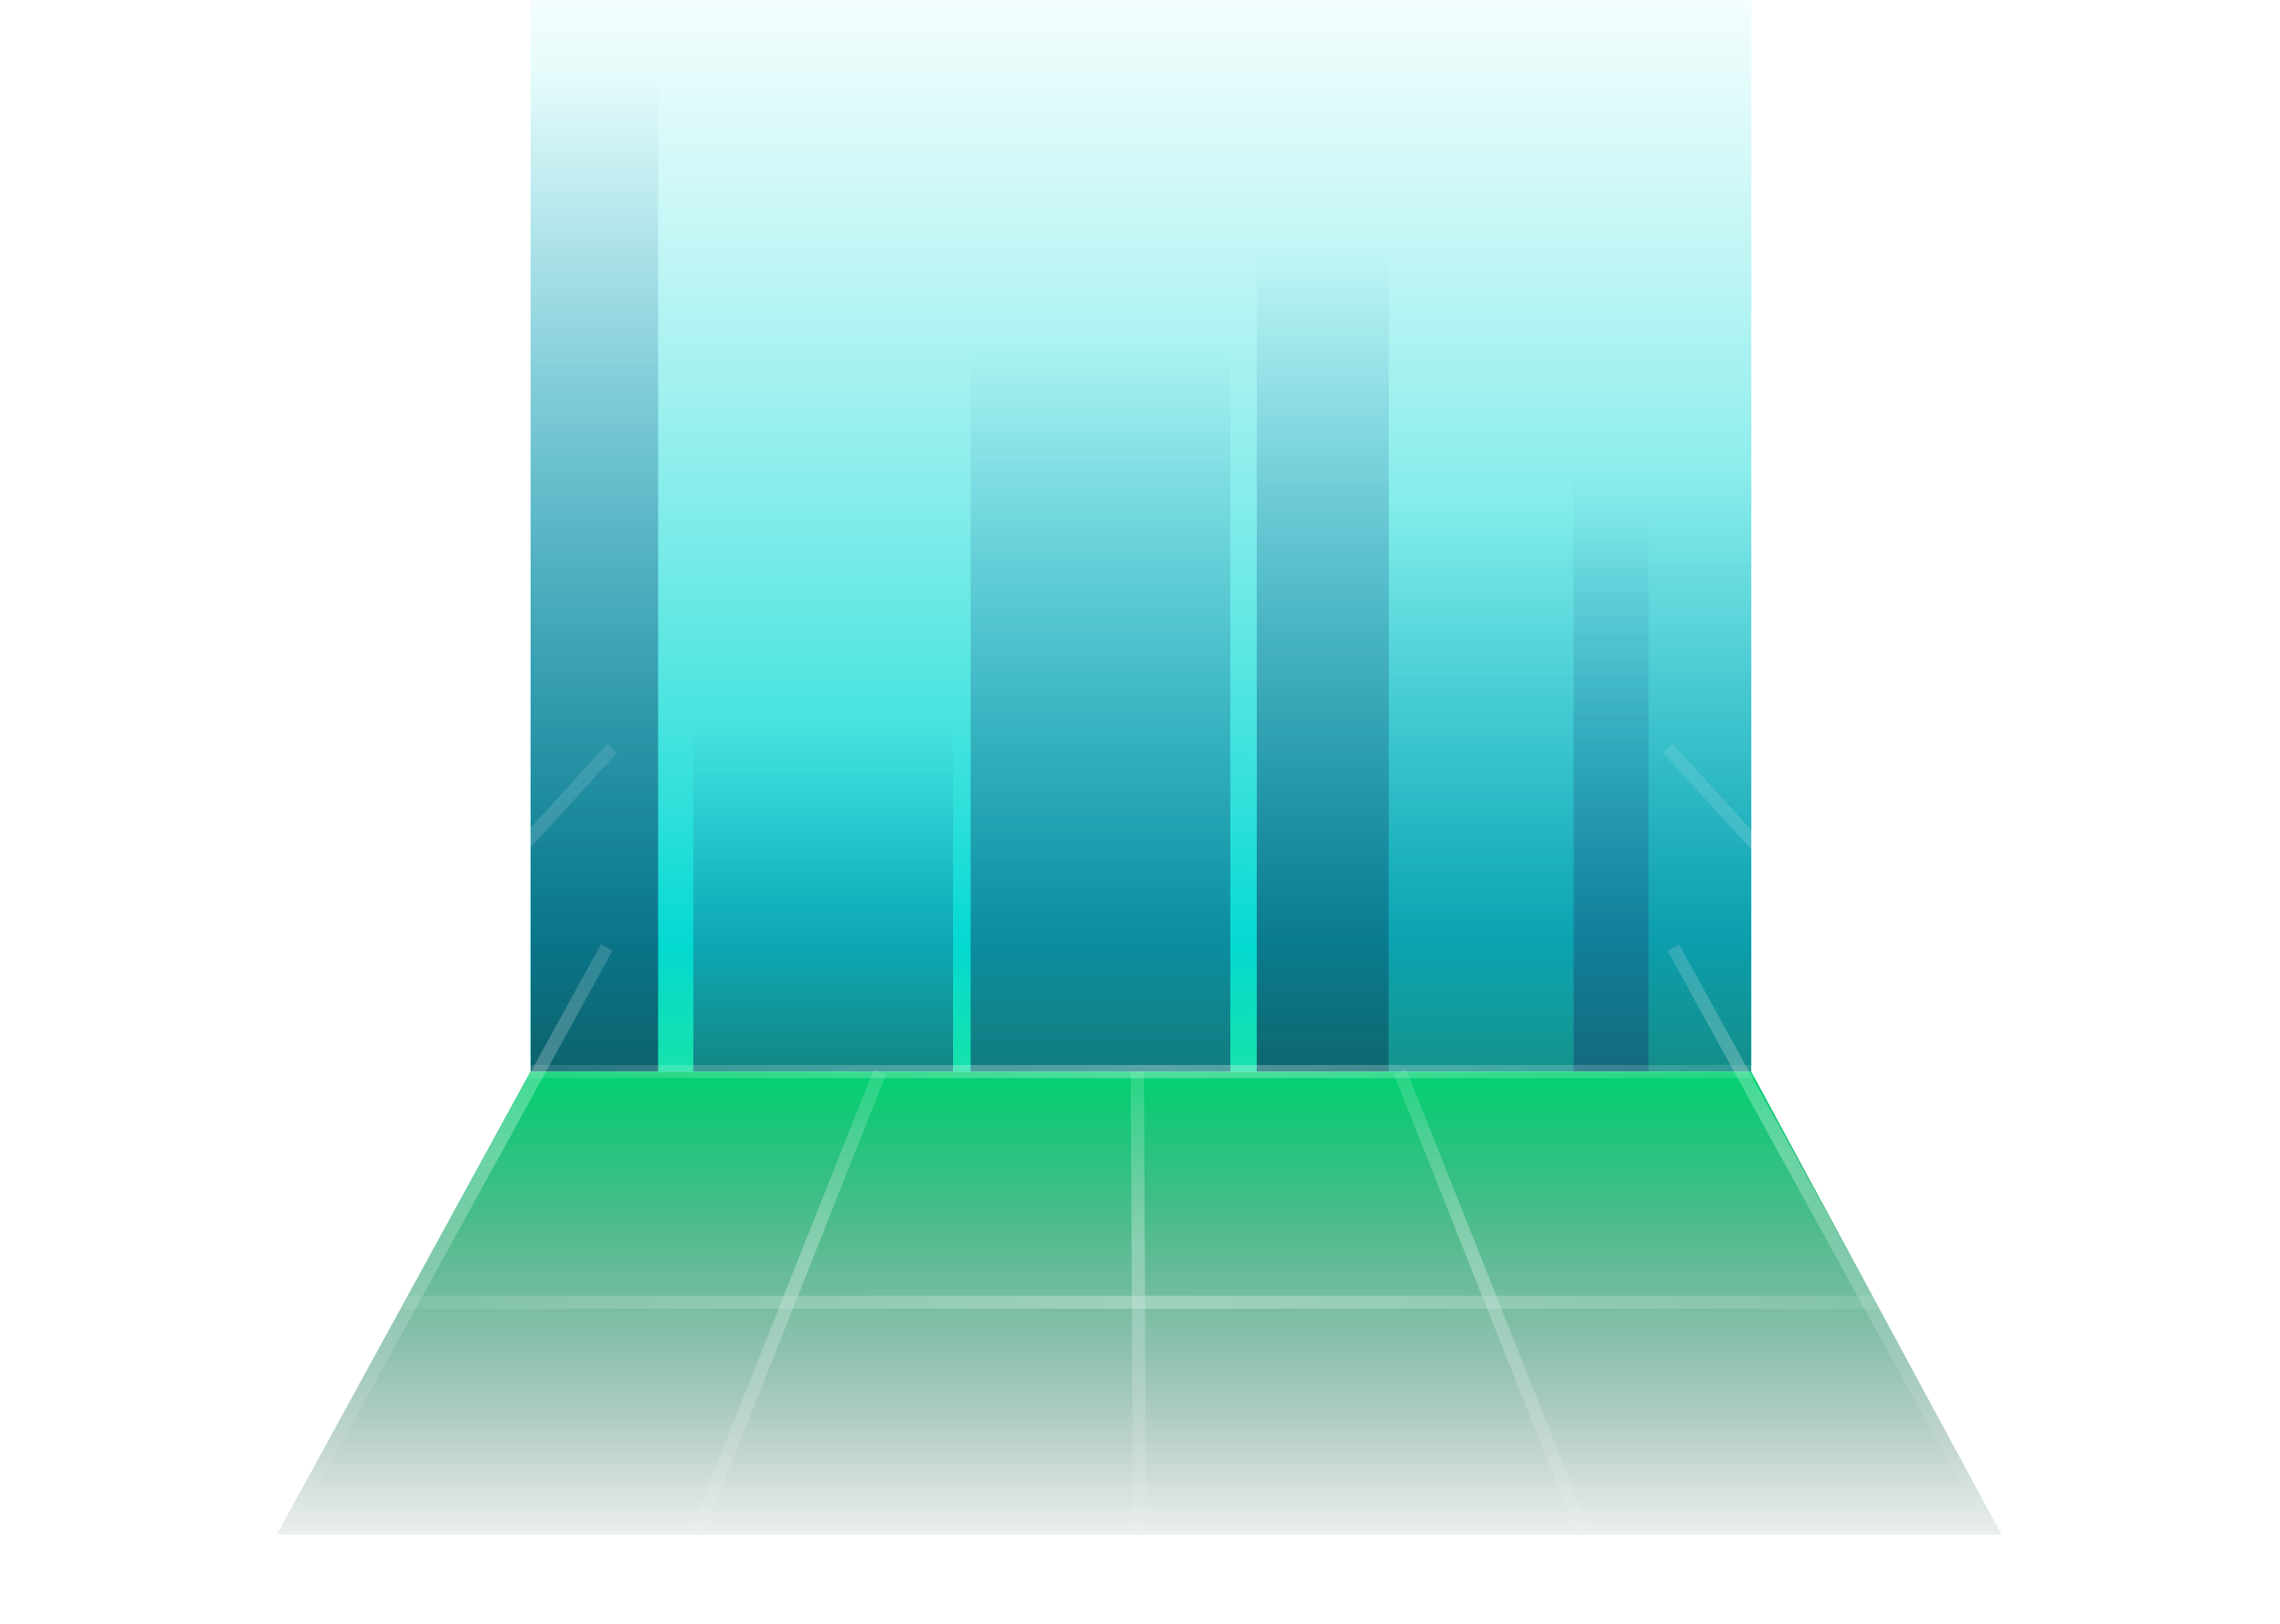 <svg width="518" height="369" viewBox="0 0 518 369" fill="none" xmlns="http://www.w3.org/2000/svg">
<path d="M65.697 199.964H453.521" stroke="url(#paint0_linear_55_198)" stroke-opacity="0.5" stroke-width="3"/>
<g clip-path="url(#clip0_55_198)">
<rect x="120.524" width="344" height="302" fill="url(#paint1_linear_55_198)"/>
<g style="mix-blend-mode:plus-lighter" filter="url(#filter0_f_55_198)">
<rect x="220.524" y="79" width="59" height="252" fill="url(#paint2_linear_55_198)"/>
</g>
<g style="mix-blend-mode:plus-lighter" filter="url(#filter1_f_55_198)">
<rect x="315.524" y="115" width="59" height="245" fill="url(#paint3_linear_55_198)"/>
</g>
<g style="mix-blend-mode:plus-lighter" filter="url(#filter2_f_55_198)">
<rect x="285.524" y="57" width="30" height="245" fill="url(#paint4_linear_55_198)"/>
</g>
<g style="mix-blend-mode:plus-lighter" filter="url(#filter3_f_55_198)">
<rect x="357.524" y="106" width="59" height="245" fill="url(#paint5_linear_55_198)"/>
</g>
</g>
<g style="mix-blend-mode:plus-lighter" clip-path="url(#clip1_55_198)">
<g style="mix-blend-mode:plus-lighter" filter="url(#filter4_f_55_198)">
<rect x="157.524" y="165" width="59" height="131" fill="url(#paint6_linear_55_198)"/>
</g>
<g style="mix-blend-mode:plus-lighter" filter="url(#filter5_f_55_198)">
<rect x="98.524" y="17" width="51" height="291" fill="url(#paint7_linear_55_198)"/>
</g>
<g style="mix-blend-mode:plus-lighter" filter="url(#filter6_f_55_198)">
<rect x="429.524" y="16" width="59" height="291" fill="url(#paint8_linear_55_198)"/>
</g>
</g>
<path d="M62.875 348.72H454.731L397.887 243.499H120.524L62.875 348.72Z" fill="url(#paint9_linear_55_198)"/>
<g opacity="0.6">
<path d="M29.414 243.499L489.804 243.499" stroke="url(#paint10_linear_55_198)" stroke-opacity="0.5" stroke-width="3"/>
<path d="M378.948 170.084L516 320.14" stroke="url(#paint11_linear_55_198)" stroke-opacity="0.35" stroke-width="3"/>
<path d="M380.149 215.279L459.78 360.069" stroke="url(#paint12_linear_55_198)" stroke-opacity="0.5" stroke-width="3"/>
<path d="M318.065 243.5L361.667 353.155" stroke="url(#paint13_linear_55_198)" stroke-opacity="0.5" stroke-width="3"/>
<path d="M139.052 170.084L2 320.14" stroke="url(#paint14_linear_55_198)" stroke-opacity="0.35" stroke-width="3"/>
<path d="M137.851 215.279L58.22 360.069" stroke="url(#paint15_linear_55_198)" stroke-opacity="0.5" stroke-width="3"/>
<path d="M199.936 243.5L156.333 353.155" stroke="url(#paint16_linear_55_198)" stroke-opacity="0.5" stroke-width="3"/>
<path d="M258.391 243.499L259 368.474" stroke="url(#paint17_linear_55_198)" stroke-opacity="0.5" stroke-width="3"/>
<path d="M16.513 295.908H509.961" stroke="url(#paint18_linear_55_198)" stroke-opacity="0.5" stroke-width="3"/>
</g>
<defs>
<filter id="filter0_f_55_198" x="206.524" y="65" width="87" height="280" filterUnits="userSpaceOnUse" color-interpolation-filters="sRGB">
<feFlood flood-opacity="0" result="BackgroundImageFix"/>
<feBlend mode="normal" in="SourceGraphic" in2="BackgroundImageFix" result="shape"/>
<feGaussianBlur stdDeviation="7" result="effect1_foregroundBlur_55_198"/>
</filter>
<filter id="filter1_f_55_198" x="301.524" y="101" width="87" height="273" filterUnits="userSpaceOnUse" color-interpolation-filters="sRGB">
<feFlood flood-opacity="0" result="BackgroundImageFix"/>
<feBlend mode="normal" in="SourceGraphic" in2="BackgroundImageFix" result="shape"/>
<feGaussianBlur stdDeviation="7" result="effect1_foregroundBlur_55_198"/>
</filter>
<filter id="filter2_f_55_198" x="271.524" y="43" width="58" height="273" filterUnits="userSpaceOnUse" color-interpolation-filters="sRGB">
<feFlood flood-opacity="0" result="BackgroundImageFix"/>
<feBlend mode="normal" in="SourceGraphic" in2="BackgroundImageFix" result="shape"/>
<feGaussianBlur stdDeviation="7" result="effect1_foregroundBlur_55_198"/>
</filter>
<filter id="filter3_f_55_198" x="343.524" y="92" width="87" height="273" filterUnits="userSpaceOnUse" color-interpolation-filters="sRGB">
<feFlood flood-opacity="0" result="BackgroundImageFix"/>
<feBlend mode="normal" in="SourceGraphic" in2="BackgroundImageFix" result="shape"/>
<feGaussianBlur stdDeviation="7" result="effect1_foregroundBlur_55_198"/>
</filter>
<filter id="filter4_f_55_198" x="143.524" y="151" width="87" height="159" filterUnits="userSpaceOnUse" color-interpolation-filters="sRGB">
<feFlood flood-opacity="0" result="BackgroundImageFix"/>
<feBlend mode="normal" in="SourceGraphic" in2="BackgroundImageFix" result="shape"/>
<feGaussianBlur stdDeviation="7" result="effect1_foregroundBlur_55_198"/>
</filter>
<filter id="filter5_f_55_198" x="84.524" y="3" width="79" height="319" filterUnits="userSpaceOnUse" color-interpolation-filters="sRGB">
<feFlood flood-opacity="0" result="BackgroundImageFix"/>
<feBlend mode="normal" in="SourceGraphic" in2="BackgroundImageFix" result="shape"/>
<feGaussianBlur stdDeviation="7" result="effect1_foregroundBlur_55_198"/>
</filter>
<filter id="filter6_f_55_198" x="385.524" y="-28" width="147" height="379" filterUnits="userSpaceOnUse" color-interpolation-filters="sRGB">
<feFlood flood-opacity="0" result="BackgroundImageFix"/>
<feBlend mode="normal" in="SourceGraphic" in2="BackgroundImageFix" result="shape"/>
<feGaussianBlur stdDeviation="22" result="effect1_foregroundBlur_55_198"/>
</filter>
<linearGradient id="paint0_linear_55_198" x1="65.697" y1="200.464" x2="453.521" y2="200.464" gradientUnits="userSpaceOnUse">
<stop stop-color="white" stop-opacity="0"/>
<stop offset="0.505" stop-color="white"/>
<stop offset="1" stop-color="white" stop-opacity="0"/>
</linearGradient>
<linearGradient id="paint1_linear_55_198" x1="292.524" y1="0" x2="292.524" y2="302" gradientUnits="userSpaceOnUse">
<stop stop-color="#5EFFD1" stop-opacity="0"/>
<stop offset="0" stop-color="#48E4E4" stop-opacity="0.06"/>
<stop offset="0.71" stop-color="#04D9D2"/>
<stop offset="1" stop-color="#3CF558"/>
</linearGradient>
<linearGradient id="paint2_linear_55_198" x1="250.024" y1="79" x2="250.024" y2="331" gradientUnits="userSpaceOnUse">
<stop stop-color="#2868A7" stop-opacity="0"/>
<stop offset="1" stop-color="#003347"/>
<stop offset="1" stop-color="#8C8989"/>
</linearGradient>
<linearGradient id="paint3_linear_55_198" x1="345.024" y1="115" x2="345.024" y2="360" gradientUnits="userSpaceOnUse">
<stop stop-color="#2868A7" stop-opacity="0"/>
<stop offset="1" stop-color="#003347"/>
<stop offset="1" stop-color="#8C8989"/>
</linearGradient>
<linearGradient id="paint4_linear_55_198" x1="300.524" y1="57" x2="300.524" y2="302" gradientUnits="userSpaceOnUse">
<stop stop-color="#2868A7" stop-opacity="0"/>
<stop offset="1" stop-color="#003347"/>
<stop offset="1" stop-color="#8C8989"/>
</linearGradient>
<linearGradient id="paint5_linear_55_198" x1="387.024" y1="106" x2="387.024" y2="351" gradientUnits="userSpaceOnUse">
<stop stop-color="#2868A7" stop-opacity="0"/>
<stop offset="1" stop-color="#003347"/>
<stop offset="1" stop-color="#8C8989"/>
</linearGradient>
<linearGradient id="paint6_linear_55_198" x1="187.024" y1="165" x2="187.024" y2="296" gradientUnits="userSpaceOnUse">
<stop stop-color="#2868A7" stop-opacity="0"/>
<stop offset="1" stop-color="#003347"/>
<stop offset="1" stop-color="#8C8989"/>
</linearGradient>
<linearGradient id="paint7_linear_55_198" x1="124.024" y1="17" x2="124.024" y2="308" gradientUnits="userSpaceOnUse">
<stop stop-color="#2868A7" stop-opacity="0"/>
<stop offset="1" stop-color="#003347"/>
<stop offset="1" stop-color="#8C8989"/>
</linearGradient>
<linearGradient id="paint8_linear_55_198" x1="459.024" y1="16" x2="459.024" y2="307" gradientUnits="userSpaceOnUse">
<stop stop-color="#2868A7" stop-opacity="0"/>
<stop offset="1" stop-color="#003347"/>
<stop offset="1" stop-color="#8C8989"/>
</linearGradient>
<linearGradient id="paint9_linear_55_198" x1="259.206" y1="357.186" x2="259.206" y2="243.499" gradientUnits="userSpaceOnUse">
<stop stop-color="#01292B" stop-opacity="0"/>
<stop offset="1" stop-color="#00D270"/>
</linearGradient>
<linearGradient id="paint10_linear_55_198" x1="29.414" y1="243.999" x2="489.804" y2="243.999" gradientUnits="userSpaceOnUse">
<stop stop-color="white" stop-opacity="0"/>
<stop offset="0.505" stop-color="white"/>
<stop offset="1" stop-color="white" stop-opacity="0"/>
</linearGradient>
<linearGradient id="paint11_linear_55_198" x1="336.346" y1="125.386" x2="504.444" y2="319.264" gradientUnits="userSpaceOnUse">
<stop stop-color="white" stop-opacity="0"/>
<stop offset="0.505" stop-color="white"/>
<stop offset="1" stop-color="white" stop-opacity="0"/>
</linearGradient>
<linearGradient id="paint12_linear_55_198" x1="354.809" y1="171.928" x2="446.774" y2="351.077" gradientUnits="userSpaceOnUse">
<stop stop-color="white" stop-opacity="0"/>
<stop offset="0.505" stop-color="white"/>
<stop offset="1" stop-color="white" stop-opacity="0"/>
</linearGradient>
<linearGradient id="paint13_linear_55_198" x1="303.577" y1="209.63" x2="377.839" y2="353.742" gradientUnits="userSpaceOnUse">
<stop stop-color="white" stop-opacity="0"/>
<stop offset="0.505" stop-color="white"/>
<stop offset="1" stop-color="white" stop-opacity="0"/>
</linearGradient>
<linearGradient id="paint14_linear_55_198" x1="181.654" y1="125.386" x2="13.556" y2="319.264" gradientUnits="userSpaceOnUse">
<stop stop-color="white" stop-opacity="0"/>
<stop offset="0.505" stop-color="white"/>
<stop offset="1" stop-color="white" stop-opacity="0"/>
</linearGradient>
<linearGradient id="paint15_linear_55_198" x1="163.191" y1="171.928" x2="71.226" y2="351.077" gradientUnits="userSpaceOnUse">
<stop stop-color="white" stop-opacity="0"/>
<stop offset="0.505" stop-color="white"/>
<stop offset="1" stop-color="white" stop-opacity="0"/>
</linearGradient>
<linearGradient id="paint16_linear_55_198" x1="214.424" y1="209.63" x2="140.161" y2="353.742" gradientUnits="userSpaceOnUse">
<stop stop-color="white" stop-opacity="0"/>
<stop offset="0.505" stop-color="white"/>
<stop offset="1" stop-color="white" stop-opacity="0"/>
</linearGradient>
<linearGradient id="paint17_linear_55_198" x1="258.609" y1="205.346" x2="257.853" y2="359.067" gradientUnits="userSpaceOnUse">
<stop stop-color="white" stop-opacity="0"/>
<stop offset="0.505" stop-color="white"/>
<stop offset="1" stop-color="white" stop-opacity="0"/>
</linearGradient>
<linearGradient id="paint18_linear_55_198" x1="16.513" y1="296.408" x2="509.961" y2="296.408" gradientUnits="userSpaceOnUse">
<stop stop-color="white" stop-opacity="0"/>
<stop offset="0.505" stop-color="white"/>
<stop offset="1" stop-color="white" stop-opacity="0"/>
</linearGradient>
<clipPath id="clip0_55_198">
<rect width="277.363" height="243.499" fill="white" transform="translate(120.524)"/>
</clipPath>
<clipPath id="clip1_55_198">
<rect width="277.363" height="243.499" fill="white" transform="translate(120.524)"/>
</clipPath>
</defs>
</svg>
